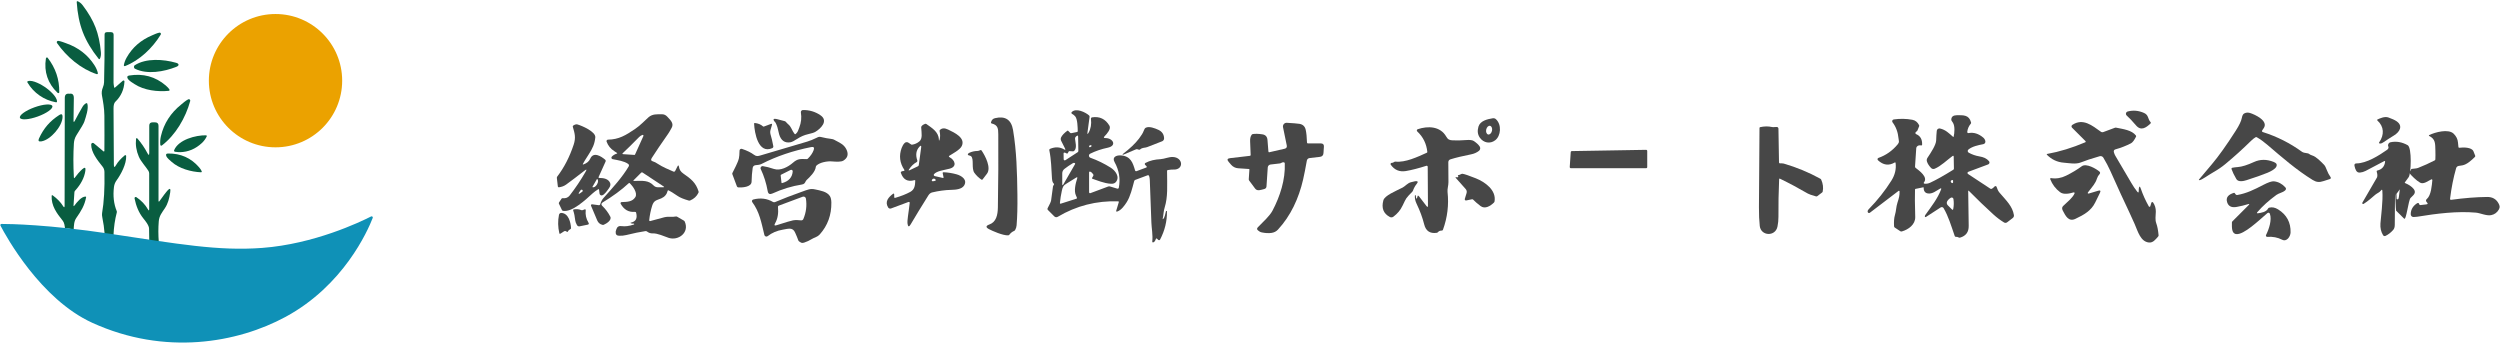 <?xml version="1.0" encoding="UTF-8"?>
<svg xmlns="http://www.w3.org/2000/svg" version="1.1" viewBox="0 0 320 44">
  <defs>
    <style>
      .cls-1 {
        fill: #474747;
      }

      .cls-2 {
        fill: #eba200;
      }

      .cls-3 {
        fill: #0f91b7;
      }

      .cls-4 {
        fill: #095d40;
      }
    </style>
  </defs>
  <!-- Generator: Adobe Illustrator 28.6.0, SVG Export Plug-In . SVG Version: 1.2.0 Build 709)  -->
  <g>
    <g id="_レイヤー_1" data-name="レイヤー_1">
      <g>
        <g>
          <path class="cls-1" d="M101.712,17.147c.034.04.093.045.131.011.282-.237.341-.511.467-.838.244-.634.31-1.274.203-1.919-.028-.163.097-.312.261-.316.825-.013,1.575.21,2.246.668,1.069.729.004,1.734-.659,2.125-.163.097-.469.195-.92.295-.488.112-.939.303-1.353.577-.416.276-.721.43-.914.462-.721.117-1.2-.216-1.44-1.001-.123-.403-.168-.861-.337-1.238-.076-.172-.117-.261-.123-.267-.424-.45-.331-.594.278-.433l.91.24c.045.011.095.047.138.1.24.291.477.384.666.772.182.373.329.626.445.761h0Z"/>
          <path class="cls-1" d="M148.898,28.016c.191-.187.252-.598.339-.96.009-.042.034-.061.078-.055.036.002.053.019.055.051.019,1.255-.274,2.46-.88,3.613-.045.089-.165.108-.237.036l-.134-.134c-.079-.078-.138-.064-.174.04-.095.267-.214.407-.356.42-.076.008-.11-.026-.1-.102.095-.829-.089-1.752-.11-2.392-.057-1.838-.125-3.675-.206-5.511-.009-.195-.04-.361-.091-.5-.026-.076-.11-.114-.185-.087l-1.582.59c-.072.026-.117.078-.138.151-.244.899-.481,1.959-.969,2.718-.223.348-.678,1.03-1.234,1.194-.062.019-.121-.04-.102-.102l.333-1.107c.021-.07-.004-.108-.078-.11-2.791-.089-5.371.573-7.738,1.983-.142.085-.322.062-.437-.055l-.829-.829c-.062-.062-.072-.132-.03-.21.28-.519.43-.854.449-1.007.127-.975.206-1.567.24-1.781.008-.045.026-.089.053-.131l.064-.096c.04-.059.03-.11-.026-.153-.123-.095-.197-.314-.221-.659-.079-1.189-.089-2.392-.339-3.594-.015-.078.027-.157.098-.187.653-.271,1.243-.248,1.775.068.184.11.227.068.131-.123l-.481-.956c-.076-.148-.081-.312-.019-.447.127-.274.396-.56.802-.857.038-.026.074-.023.11.013l.252.252c.044.044.095.059.153.045l.723-.148c.066-.013.097-.053.095-.119-.013-.473-.025-1.525-.322-1.879-.112-.132-.25-.244-.418-.333-.079-.044-.097-.149-.034-.216.549-.577,1.771.023,2.222.424.051.045.076.112.066.18l-.267,1.983c-.036.263.009.278.14.047.286-.507.386-1.098.303-1.773-.011-.093.053-.178.144-.191.969-.15,1.709.208,2.222,1.069.238.405-.307,1.028-.619,1.349-.155.159-.121.237.1.235.967-.013,1.522.977.299,1.234-.818.172-1.565.428-2.245.766-.223.112-.204.435.03.52.92.331,1.785.755,2.597,1.268.602.38,1.211,1.192.66,1.841-.134.161-.343.233-.623.22-.893-.042-1.885-.486-2.366-.634-.07-.021-.085-.064-.049-.127l.144-.25c.04-.066.038-.132-.004-.197-.102-.163-.229-.276-.38-.343-.072-.03-.149.021-.149.095v2.542c0,.085.085.146.167.115l2.275-.848c.078-.028.157-.032.237-.008l.931.28c.087.026.178-.028.195-.117.221-1.137.04-2.237-.549-3.297-.36-.647.28-.889.84-.84,1.228.104,1.501.925,1.792,1.925.023.078.106.119.182.091l1.226-.456c.11-.042.123-.104.04-.187l-.161-.163c-.074-.074-.057-.197.036-.246.604-.322,1.202-.441,1.93-.484.509-.03,1.064-.303,1.588-.278,1.336.059,1.431,1.681.042,1.609-.146-.008-.379.013-.695.062-.062.009-.095.047-.095.112.011,1.966.114,3.323-.305,4.676-.066.22-.114.449-.14.687-.044.392-.079.636-.11.731-.032.104-.008.117.07.042M136.697,19.579c-.032.07-.119.097-.185.055-.102-.066-.191-.1-.265-.104-.074-.006-.112.03-.11.106l.013.755c.002.11.123.174.216.115l1.578-1.024c.059-.038.087-.091.085-.161l-.03-1.826c-.002-.149-.064-.18-.184-.089l-.064.049c-.104.079-.151.184-.146.314.021.354.29,1.166-.102,1.537-.051.049-.114.072-.187.066l-.405-.026c-.062-.004-.121.03-.148.089l-.066.144M139.468,18.623c-.038.023-.059.061-.062.112-.006.081.032.115.114.106.049-.008.106-.04.17-.095.051-.045.038-.129-.025-.155-.057-.025-.123-.013-.197.032M137.607,21.008c.032-.055.006-.125-.055-.146-.078-.028-.149-.021-.22.021-.416.25-.778.496-1.086.74-.185.148-.278.341-.278.577v1.336c0,.206.051.221.155.042l1.484-2.57M137.721,25.016c-.274-.551-.059-1.523.157-2.167.057-.168.009-.206-.142-.11-.543.339-.937.585-1.185.736-.452.276-.519.418-.638.956-.112.509-.193,1.016-.242,1.525-.009.1.03.138.119.11l1.998-.634c.062-.021.079-.072.049-.155-.021-.061-.061-.148-.117-.261h0Z"/>
          <path class="cls-1" d="M274.441,14.46c.613.274.447.763.84,1.187.047.051.045.102-.006.151-.575.554-1.224.999-1.858.259-.471-.551-.869-.973-1.196-1.266-.18-.161-.11-.458.123-.52.7-.187,1.399-.123,2.097.189h0Z"/>
          <path class="cls-1" d="M289.56,16.691c-.053.108-.023.18.091.216,1.809.572,3.478,1.414,5.008,2.525.123.089.361.153.717.193.064.008.123.03.174.07.114.087.252.155.414.204.526.159,1.077.757,1.499,1.177.133.131.261.373.388.731.095.267.25.556.467.872.059.085.019.204-.079.235-.405.127-.679.214-.825.265-.551.189-.927.14-1.395-.146-2.057-1.262-3.976-2.937-5.808-4.506-.452-.388-.897-.706-1.338-.958-.055-.032-.11-.032-.165,0-.187.112-.384.269-.59.471-1.03,1.016-2.125,2.006-3.289,2.971-.426.354-.939.704-1.539,1.047-.676.388-1.41.937-1.707.995-.14.028-.165-.013-.074-.121.479-.573,1.013-1.206,1.601-1.9.865-1.022,1.889-2.458,3.072-4.309.439-.689.695-1.228.768-1.616.059-.307.157-.5.297-.577.233-.129.483-.151.749-.07.63.191,2.411,1.014,1.756,1.949-.119.172-.184.265-.193.282h0Z"/>
          <path class="cls-1" d="M78.987,19.59c-.074-.059-.195-.14-.361-.246-.467-.295-.795-.7-.982-1.213-.045-.123.045-.254.176-.255,1.399-.023,2.271-.562,3.439-1.347.723-.486,1.217-1.054,1.754-1.52.505-.437,1.083-.382,1.72-.384.261-.002.486.1.676.307.394.43.882.848.568,1.421-.199.361-.344.613-.441.751-.899,1.283-1.601,2.322-2.108,3.115-.15.233-.089.382.178.45.15.038.352.142.607.312.589.392,1.45.751,1.989.984.083.036.182-.002.223-.087l.276-.551c.104-.21.174-.201.208.028.051.35.214.625.555.859.994.689,1.605,1.171,1.949,2.279.021.062.015.125-.013.184-.218.45-.572.778-1.06.984-.055.023-.117.026-.174.011-.638-.182-1.105-.371-1.399-.57-.596-.405-.995-.651-1.196-.74-.059-.025-.095-.006-.108.055-.108.456-.382.782-.823.975-.579.255-.939.218-1.168.954-.187.604-.31,1.215-.373,1.836-.008.074.061.134.132.114.941-.259,1.537-.422,1.792-.484.564-.138.992.009,1.455-.098.07-.017.138-.008.201.028l.848.49c.055.032.097.078.123.136.626,1.412-.827,2.475-2.055,2.08-.604-.195-1.404-.604-2.065-.575-.252.011-.494-.07-.723-.246-.053-.04-.117-.055-.182-.047-.683.1-1.508.269-2.472.507-.278.07-.585.098-.916.089-.322-.009-.464-.193-.426-.553.002-.015.028-.102.078-.263.102-.331.326-.471.67-.418.445.068.971,0,1.582-.206.03-.009.042-.03.036-.061-.002-.015-.011-.028-.025-.042-.006-.006-.011-.008-.017-.008-.165.006-.286-.008-.361-.038-.102-.042-.1-.074.008-.097.611-.134.827-.554.643-1.26-.021-.083-.076-.121-.161-.114-.789.07-1.397-.274-1.819-1.037-.051-.095.015-.208.121-.212.721-.025,1.365-.03,1.751-.625.337-.52-.308-1.402-.695-1.787-.047-.047-.097-.049-.148-.002-.912.85-2.036,1.677-3.371,2.483-.138.083-.159.276-.042.388.437.414.789.884,1.056,1.404.225.441-.473.891-.829,1.039-.059.025-.117.03-.18.013-.312-.078-.532-.265-.66-.558-.176-.403-.441-1.031-.797-1.887-.04-.095.038-.199.14-.184l.872.117c.07.009.138-.034.159-.102.1-.341.238-.607.411-.802,1.266-1.421,2.396-2.64,3.242-4.065.064-.108.034-.246-.07-.318-.532-.373-1.287-.466-1.993-.611-.148-.03-.203-.21-.1-.32.168-.18.39-.312.66-.396.044-.013.047-.036.011-.066M79.693,19.62c-.042.038-.017.108.04.112l1.469.097c.04.002.066-.013.083-.049l1.071-2.369c.04-.085-.045-.176-.132-.14-.168.068-.307.159-.416.271-.924.939-1.628,1.631-2.114,2.08M81.163,23.161c1.143-.017,1.824-.11,2.5.583.148.149.327.225.537.225h.681c.15,0,.163-.042.036-.123l-2.653-1.751c-.076-.049-.146-.042-.21.023l-.937.937c-.074.074-.059.108.045.106h0Z"/>
          <path class="cls-1" d="M250.068,17.49c.112-.469.185-1.351-.097-1.788-.021-.03-.074-.11-.159-.237-.036-.053-.051-.112-.047-.174.017-.358.254-.537.706-.543.854-.009,1.569-.055,1.824.924.017.062.004.117-.038.167-.259.307-.409.655-.449,1.047-.009.093.074.167.165.15.649-.125,1.276.066,1.881.575.138.115.227.263.269.443.044.182-.074.363-.259.399-.685.131-1.402.286-1.904.683-.136.108-.119.32.032.405.418.233.874.392,1.366.477.539.093.925.248,1.236.615.117.136.061.348-.108.411l-2.547.95c-.119.044-.138.206-.032.276l2.856,1.881c.057.038.117.044.18.017.1-.044.223-.144.367-.301.076-.083.214-.055.252.051.11.308.18.513.378.744.908,1.056,1.65,1.737,1.841,2.863.025.146-.034.293-.151.382l-.715.547c-.115.087-.273.097-.397.021-.477-.29-.937-.636-1.378-1.039-1.02-.927-2.057-1.927-3.115-2.996-.064-.064-.097-.051-.095.04.028,2.28.049,3.751.064,4.415.019.795-.35,1.302-1.109,1.523-.062.019-.119.011-.174-.021-.1-.061-.221-.089-.365-.085-.07.002-.117-.032-.14-.098-.503-1.448-.795-2.472-1.423-3.571-.078-.134-.252-.176-.38-.091l-1.887,1.223c-.059.038-.136-.006-.136-.076.002-.066.023-.127.062-.184.774-1.084,1.584-2.108,2.017-3.266.055-.144.013-.18-.123-.108-.505.273-.992.727-1.597.615-.344-.064-.519-.32-.52-.766,0-.017-.008-.023-.025-.019l-1.005.206c-.038.008-.066.042-.068.081-.028.723-.019,1.894.028,3.512.028.965-.857,1.609-1.713,1.855-.07.019-.136.009-.197-.03l-.706-.466c-.055-.038-.089-.097-.093-.163-.036-.598.002-1.075.11-1.433.165-.534.144-1.047.327-1.599.191-.579.28-.922.267-1.435-.002-.068-.08-.104-.132-.064l-3.67,2.797c-.087.066-.214.036-.261-.062-.059-.123-.015-.257.131-.407,1.111-1.136,2.072-2.35,2.886-3.643.456-.727.636-1.476.539-2.25-.011-.085-.055-.106-.131-.062-.74.431-1.448.333-2.127-.297-.098-.091-.064-.254.062-.299.958-.335,1.779-.914,2.466-1.739.242-.293.14-.403.11-.717-.076-.831-.333-1.529-.77-2.095-.11-.142-.025-.348.153-.373.806-.115,1.599-.102,2.381.044.377.07.662.295.857.679.027.055.03.106.011.155l-.212.522c-.023.057-.061.102-.108.129-.102.061-.155.127-.159.199-.004.074.028.125.095.153.543.225.799.679.765,1.363-.004.066-.038.095-.104.083-.265-.047-.456.009-.575.168-.044.059-.066.123-.072.197l-.155,2.337c-.006.07.021.127.076.17.445.348,1.635,1.177,1.058,1.866-.049.059-.013.148.062.157.248.03.492-.009.729-.117.763-.352,1.752-.907,2.969-1.663.057-.034.085-.085.083-.151l-.026-1.51c-.002-.138-.059-.167-.17-.085-.676.494-1.48,1.291-2.271,1.616-.157.064-.337.028-.454-.095-.263-.274-.441-.551-.53-.827-.053-.157-.03-.331.062-.469.488-.738,1.098-1.662,1.117-2.239.013-.433.038-.842.076-1.223.021-.204.218-.344.418-.299.721.165,1.126.596,1.669,1.067.04.032.064.025.076-.025M249.873,23.044c-.167.049-.218.136-.155.259.042.081.098.127.168.136.057.008.108-.038.108-.095v-.21c0-.062-.061-.108-.121-.091M249.842,26.801c.093.093.15.074.174-.053.079-.414.089-.84.026-1.276-.023-.157-.199-.242-.335-.161-.197.115-.35.263-.458.439-.102.167-.076.382.062.52l.53.53h0Z"/>
          <path class="cls-1" d="M304.528,18.235c.681-.971.643-2.038-.227-2.816-.042-.038-.028-.108.025-.132.284-.127.905-.42,1.38-.254.467.165.818.325,1.052.484.871.596.401,1.378-.326,1.819-.45.274-.92.575-1.406.907-.176.119-.329.157-.458.114-.068-.023-.081-.062-.04-.121h0Z"/>
          <path class="cls-1" d="M127.78,17.202c-.006-.719-.03-1.198-.835-1.395-.081-.019-.114-.07-.095-.153.066-.286.235-.462.507-.528,1.321-.314,2.093.195,2.315,1.527.452,2.716.517,5.367.556,8.261.021,1.535-.015,2.846-.104,3.933-.017.201-.078.396-.182.587-.032.059-.078.1-.14.127-.237.1-.437.261-.602.479-.038.051-.089.079-.153.083-.659.044-2.05-.577-2.458-.793-.431-.229-.418-.428.042-.592.884-.318,1.081-1.211,1.098-2.192.055-3.355.072-6.47.051-9.343h0Z"/>
          <path class="cls-1" d="M189.42,17.624c-.278-.396-.339-.863-.182-1.402.22-.753,1.111-.965,1.817-1.081.167-.028.307.009.422.114.753.683.655,2.137-.098,2.704-.655.496-1.493.327-1.959-.335M190.483,17.215c.203.045.425-.167.492-.473.068-.307-.044-.59-.248-.636-.203-.045-.425.167-.492.473-.068.306.044.59.248.636h0Z"/>
          <path class="cls-1" d="M273.758,24.45c-.004-.136-.002-.229.006-.28.053-.369.14-.373.263-.015.255.753.596,1.508,1.022,2.265.045.079.163.066.189-.021l.136-.447c.03-.1.163-.121.221-.036.238.346.356.738.35,1.175-.008.572-.121,1.011.066,1.516.131.354.227.854.288,1.501.006.059-.015.117-.053.163-.358.403-.666.84-1.219.766-1.041-.138-1.366-1.378-1.79-2.36-.242-.562-.479-1.081-.708-1.556-.604-1.257-1.408-3.007-2.411-5.254-.237-.528-.534-1.092-.891-1.688-.097-.159-.288-.235-.466-.184-1.024.293-1.83.56-2.417.797-.651.265-1.548.078-2.152.034-.85-.061-1.582-.403-2.197-1.026-.03-.03-.013-.085.03-.093,1.593-.286,3.223-.784,4.89-1.495.059-.025.074-.1.028-.146l-1.722-1.722c-.104-.104-.087-.276.036-.358,1.366-.903,2.528.074,3.658.878.091.064.206.079.31.04l1.482-.551c.051-.019.102-.023.155-.013.922.187,2.008.316,2.534,1.005.036.049.042.102.013.157-.233.46-.449.74-.649.844-.621.32-1.279.575-1.976.77-.187.053-.255.174-.208.361.047.18.11.333.187.462.685,1.141,1.364,2.294,2.036,3.459.238.413.49.787.755,1.122.142.178.208.153.201-.074h0Z"/>
          <path class="cls-1" d="M159.928,21.714c.004-.053-.021-.081-.074-.083l-1.372-.093c-.348-.023-.672-.185-.899-.45l-.318-.373c-.235-.273-.172-.43.185-.471l2.536-.297c.066-.008.1-.045.098-.112-.013-.592-.036-1.168-.068-1.728-.021-.361.044-.647.195-.855.036-.051.085-.081.148-.091.307-.053.712-.042,1.215.032.409.059.63.301.664.723.078.965.115,1.455.117,1.47.008.083.049.117.123.1l1.953-.447c.229-.051.322-.193.274-.424l-.479-2.337c-.061-.301.178-.577.484-.56.774.044,1.306.087,1.597.131.45.066.725.322.823.763.089.397.144.941.165,1.629.002.078.044.115.121.115h1.65c.282,0,.413.14.394.42l-.055.819c-.019.29-.172.45-.46.484l-1.325.153c-.172.021-.312.151-.343.322-.178,1.001-.337,1.804-.475,2.409-.558,2.436-1.597,4.669-3.221,6.423-.214.233-.486.373-.816.424-.365.055-.78.036-1.243-.059-.227-.045-.333-.132-.488-.252-.161-.123-.17-.259-.03-.405.7-.729,1.512-1.438,1.885-2.146.963-1.826,1.65-3.976,1.563-6.043-.002-.068-.038-.11-.106-.125-.119-.026-.238,0-.36.078-.053.036-.112.057-.174.062l-1.185.138c-.193.023-.341.18-.354.373l-.163,2.438c-.009.157-.121.288-.273.324-.43.102-.899.322-1.181-.055-.365-.492-.621-.835-.763-1.028-.036-.051-.055-.112-.051-.174l.081-1.224h0Z"/>
          <path class="cls-1" d="M97.78,16.199l.933-.348c.062-.025.127.034.11.098-.044.17-.112.403-.201.7-.059.195-.044.43.047.706.089.276.195.729.314,1.355.021.106-.036.212-.134.255-1.798.785-2.269-1.964-2.324-3.13-.004-.068.028-.098.097-.091.426.047.772.191,1.039.431.034.032.074.04.119.023h0Z"/>
          <path class="cls-1" d="M120.172,17.834c.009.218.044.221.102.011.081-.291.081-.645-.004-1.062-.013-.062.004-.115.051-.159.252-.24.596-.254,1.033-.042.846.407,2.239,1.058,1.756,2.104-.231.503-1.217,1.001-1.575,1.238-.108.07-.106.136.009.199.696.371,1.012,1.215-.013,1.474-.732.184-1.637.288-1.978.698-.072.087-.021.22.095.246l1.039.237c.074.017.102-.011.087-.085l-.112-.541c-.011-.057.032-.108.091-.106.562.021,1.126.11,1.692.267.643.18,1.419.695.96,1.435-.293.473-1.062.541-1.622.553-.823.017-1.648.134-2.458.327-.199.047-.361.172-.49.375-.971,1.548-1.726,2.786-2.265,3.711-.214.365-.348.339-.405-.079-.061-.452.125-1.293.273-2.627.015-.148-.047-.195-.185-.144l-2.201.819c-.138.051-.291-.002-.369-.127-.475-.768.066-1.327.636-1.76.057-.042.136-.002.138.068l.006.386c.002.074.038.1.108.079.77-.221,1.419-.479,1.947-.768.575-.316.611-.855.634-1.419.004-.078-.032-.104-.106-.083-.865.252-1.444-.064-1.737-.944-.023-.07-.002-.121.062-.153.093-.047.197-.074.312-.079.07-.002.112-.081.072-.14-.592-.884-.706-1.819-.343-2.808.097-.259.221-.469.379-.628.127-.129.329-.149.481-.049l.361.237c.032.023.07.03.11.025.354-.051.666-.193.941-.424.424-.356.271-1.083.229-1.783-.004-.062.017-.123.057-.172.102-.127.248-.221.435-.288.061-.021.127-.009.178.026.676.484,1.542.978,1.59,1.957M117.325,20.754c-.375.202-.696.509-.963.92-.095.146-.064.18.093.104l1.043-.498c.059-.027.098-.081.106-.146l.305-2.254c.036-.263-.038-.297-.218-.102-.428.46-.52,1.045-.278,1.752.028.087-.008.18-.087.223M119.541,23.186c.098-.019.163-.036.189-.053.061-.038.068-.085.025-.142-.076-.1-.167-.14-.269-.123-.102.017-.174.087-.212.206-.023.068.002.11.07.125.032.008.098.004.197-.013h0Z"/>
          <path class="cls-1" d="M74.61,20.981c-.036.074-.015.097.062.07.437-.153.727-.396.872-.727.424-.977,1.433-.291,1.904.106.085.074.106.161.059.265l-.874,1.936c-.045.1-.013.149.097.148.543-.006,1.143.114,1.363.632.085.203.036.43-.148.685-.21.288-.562.825-.871.91-.155.044-.314-.062-.333-.223l-.057-.484c-.009-.089-.053-.112-.131-.064-.255.157-.479.32-.668.49-.948.857-2.634,2.464-3.815,2.263-.066-.011-.115-.047-.144-.11l-.382-.801c-.027-.055-.023-.106.009-.157l.322-.486c.034-.053.081-.076.144-.066.384.047.683-.068.901-.346.757-.978,1.436-1.991,2.036-3.037.178-.308.127-.352-.153-.132-.831.651-1.607,1.24-2.332,1.768-.267.193-.579.31-.937.354-.064.008-.121-.038-.129-.102l-.127-1.088c-.009-.072.009-.136.055-.195.872-1.139,1.571-2.492,2.093-4.061.308-.925.138-1.452-.106-2.301-.019-.068,0-.121.059-.159.208-.136.382-.184.524-.144.568.161,2.364.924,2.296,1.662-.079.838-.363,1.429-.844,2.173-.411.634-.66,1.041-.746,1.224M76.411,22.915l-.585,1.014c-.004.006-.002.013.004.017l.008.004c.157.091.411-.057.568-.329l.028-.049c.157-.273.159-.566.002-.657l-.008-.004c-.006-.004-.013-.002-.017.004M74.076,24.8c.04.038.191-.049.458-.265.057-.045.072-.127.034-.191-.006-.009-.013-.019-.025-.028-.009-.009-.019-.017-.028-.023-.066-.036-.148-.019-.191.04-.204.273-.288.43-.248.467h0Z"/>
          <path class="cls-1" d="M227.73,22.934c-.072,1.648-.102,3.257-.089,4.826.002.42-.04.836-.125,1.247-.274,1.315-2.123,1.215-2.267-.085-.074-.662-.11-1.463-.104-2.4.028-4.502.051-7.882.07-10.138.002-.059.03-.097.089-.11.532-.117,1.033-.123,1.501-.017.214.049.426-.021.63-.006.114.008.204.102.206.216l.072,4.324c.002.078.042.117.119.117.155,0,.365-.008.49.03,1.66.486,3.219,1.132,4.678,1.938.055.028.093.072.117.127.229.52.291,1.026.187,1.52-.009.044-.032.083-.068.11l-.625.475c-.047.036-.1.047-.159.03-.543-.149-.893-.271-1.05-.363-1.194-.695-2.383-1.33-3.569-1.904-.066-.032-.102-.011-.104.062h0Z"/>
          <path class="cls-1" d="M145.399,19.119l-1.639.689c-.023.009-.049,0-.062-.023-.011-.023-.006-.051.015-.066.91-.693,1.601-1.349,2.076-1.972.312-.409.511-.738.6-.988.074-.21.157-.343.246-.396.43-.255,1.228.061,1.652.263.46.218.698.575.717,1.069.006.168-.093.324-.248.388-.297.123-.939.373-1.923.749-.301.115-.59.025-.893.293-.049.044-.106.055-.168.036l-.18-.055c-.066-.019-.131-.015-.193.011h0Z"/>
          <path class="cls-1" d="M181.358,25.372c.047-.078.07-.127.072-.151.009-.225.087-.244.231-.057l.922,1.202c.131.168.195.157.195-.036l-.03-4.981c0-.091-.085-.155-.168-.129-1.028.327-1.904.551-2.629.674-.808.136-1.453-.132-1.934-.808-.076-.106.008-.252.136-.24.091.006.189-.03.295-.11.051-.04.11-.057.176-.049,1.251.138,2.826-.6,4.012-1.139.045-.021.066-.055.061-.104-.108-1.048-.537-1.921-1.289-2.619-.095-.087-.062-.244.061-.286,1.287-.435,2.886-.405,3.656.956.206.367.416.45.814.469.556.025,1.141.011,1.754-.038.452-.036.768.004.946.121.352.231.606.466.761.704.117.18.079.422-.091.556-.28.221-.617.371-1.009.449-1.077.212-1.957.424-2.636.636-.185.059-.278.184-.28.378-.002.223.004,1.071.017,2.542.004.437-.159.865-.115,1.264.18,1.646-.015,3.259-.589,4.839-.021.061-.079.102-.146.1-.214-.002-.375.062-.481.189-.044.055-.1.087-.17.097-.855.123-1.389-.233-1.599-1.064-.225-.891-.547-1.766-.963-2.623-.18-.369-.257-.723-.237-1.064.002-.034.032-.064.064-.068.034-.006.061.019.059.053-.004.061.008.167.036.32.017.091.051.097.098.017h0Z"/>
          <path class="cls-1" d="M310.56,26.165c.206-.025.237-.11.089-.255-.087-.085-.129-.174-.127-.265.002-.055.044-.117.125-.187.541-.473.628-1.724.693-2.402.008-.072-.068-.125-.134-.095-.369.167-.986.676-1.433.42-.496-.284-1.084-.871-1.446-1.308-.106-.127-.078-.176.085-.146.074.013.136-.053.185-.202.019-.059.059-.095.121-.108.206-.042.56-.03.795-.123.732-.288,1.44-.607,2.123-.961.055-.028.085-.074.089-.136.015-.335.017-.7.006-1.094-.027-.927.025-1.501-.799-1.9-.045-.023-.045-.087,0-.11.73-.361,2.453-.84,3.132-.182.339.329.526.708.558,1.136.026.343.045.539.059.587.017.062.057.089.119.079.5-.066,1.578-.078,1.8.45.081.195.157.382.223.56.023.062.011.115-.034.161-.443.443-1.033.977-1.605,1.081-.062.011-.218.036-.466.072-.159.023-.29.136-.333.291-.35,1.213-.609,2.521-.778,3.921-.009.076.055.14.131.129,1.681-.231,3.219-.354,4.618-.367.672-.008,1.158.269,1.459.827.142.263.208.483.045.768-.229.403-.56.647-.994.732-.608.119-1.368-.267-1.953-.32-2.354-.212-4.998.11-7.527.526-.085.015-.235.026-.447.034-.201.008-.367-.153-.365-.354.002-.562.25-1.016.748-1.363.112-.078.187-.104.231-.079.055.028.095.089.117.18.015.059.072.097.132.089l.755-.087h0Z"/>
          <path class="cls-1" d="M104.152,19.204c.112-.316.004-.443-.326-.377-2.337.466-4.447,1.181-6.332,2.148-.271.14-.528.136-.782.168-.214.028-.339.15-.371.363-.078.52-.125,1.105-.138,1.752-.017.704-1.234.765-1.709.727-.078-.006-.144-.057-.17-.129l-.583-1.559c-.019-.053-.017-.104.008-.155.231-.49.691-1.289.829-1.872.045-.195.074-.526.083-.995.004-.159.161-.269.31-.218.64.212,1.154.464,1.546.757.29.214.479.185.812.085,2.067-.615,4.061-1.206,5.982-1.77.322-.095.825-.29,1.238-.501.185-.097.31-.146.52-.095.568.134.969.21,1.204.227.229.015.431.076.604.184.011.008.201.108.57.303.52.276.854.66.999,1.151.142.477-.021.863-.488,1.158-.297.189-.948.148-1.508.102-.551-.045-1.529.125-1.946.539-.045.045-.072.1-.079.163-.07.64-.77,1.304-1.196,1.701-.045.044-.079.093-.104.151-.097.231-.208.361-.467.403-1.3.206-2.557.589-3.77,1.145-.35.161-.556.068-.619-.278-.184-1.031-.483-1.98-.895-2.844-.089-.187.066-.399.271-.371.384.051.854.17,1.408.356.836.278,1.824-.252,2.447-.797.634-.556.997-.475,1.745-.46.064.002.119-.021.167-.066.36-.354.607-.721.742-1.098M99.988,22.357c-.042.021-.066.066-.061.114l.106.918c.006.045.03.062.074.049.854-.233,1.306-.736,1.361-1.51.009-.142-.144-.24-.274-.174l-1.206.604h0Z"/>
          <path class="cls-1" d="M305.293,20.678c.006-.053-.049-.089-.097-.064-1.086.585-1.887,1.007-2.404,1.266-.237.119-.477.189-.717.21-.218.019-.382-.066-.49-.255-.102-.18-.172-.382-.212-.611-.034-.203.051-.305.257-.307,1.285-.011,2.867-1.003,3.904-1.732.187-.131.242-.284.165-.456-.097-.218.047-.471.295-.522.732-.155,1.463-.028,2.19.378.558.314.439,3.647.129,4.086-.543.765-1.111,1.542-1.699,2.333-.108.146-.085-2.368.068-2.245l.089,2.716c.112.089.195.057.252-.093.089-.237.267-2.955.536-2.864.093.032.146.097.157.195l.072.609c.006.061.038.102.097.127.437.18.778.411,1.024.691.263.299.254.589-.028.871l-.331.331c-.274.274-.547,2.921-.821,2.646l-1.026-1.024c-.049-.051-.136-2.661-.136-2.589-.019,2.561-.03,4.035-.036,4.425-.004.271-.072.483-.204.632-.297.339-.625.592-.982.763-.112.053-.244.015-.31-.089-.267-.43-.38-.929-.339-1.503.062-.895.344-2.846.246-4.177-.013-.172-.07-.189-.174-.049-.193.261-.486.344-.719.537-.399.333-.908.814-1.506,1.185-.102.064-.221-.053-.161-.157l1.885-3.249c.009-.017.021-.079.034-.185.015-.123-.013-.307-.083-.547-.021-.07.004-.115.076-.132.6-.144.935-.528,1.003-1.151h0Z"/>
          <path class="cls-1" d="M124.28,19.984c-.038-.028-.144-.066-.32-.114-.064-.017-.089-.057-.076-.121.017-.074.076-.136.176-.184.327-.157.679-.237,1.06-.242.059,0,.114-.009.168-.03l.204-.078c.062-.023.114-.006.151.049.492.723,1.26,2.22.683,2.979-.29.38-.475.623-.558.727-.04.051-.087.059-.142.023-.346-.229-.647-.517-.903-.867-.413-.568-.011-1.817-.445-2.142h0Z"/>
          <path class="cls-1" d="M201.196,19.339l9.504-.161c.079,0,.146.064.146.144v2.065c0,.079-.064.144-.144.144h-9.631c-.083,0-.149-.07-.144-.153l.127-1.904c.006-.076.066-.134.142-.134h0Z"/>
          <path class="cls-1" d="M286.457,21.381c.515-.04,1.198-.254,2.048-.642.793-.365,1.633-.369,2.521-.013.165.066.278.14.341.221.106.142.055.38-.119.558-.204.208-.537.411-1.001.606-.524.221-1.421.537-2.693.952-.367.119-1.058.273-1.3-.14-.282-.483-.488-.907-.617-1.276-.026-.076.019-.159.098-.174.195-.04.435-.07.723-.093h0Z"/>
          <path class="cls-1" d="M267.238,24.658c-.025.11.034.144.176.1l1.151-.344c.28-.085.356.006.227.271-.055.112-.259.526-.609,1.241-.513,1.047-1.433,1.569-2.542,2.091-.859.403-1.247-.373-1.601-1.052-.129-.248-.115-.445.04-.594.594-.572,1.215-1.047,1.463-1.612.034-.078-.038-.159-.119-.134-.551.161-1.274.32-1.734-.026-.572-.428-.992-.984-1.262-1.669-.028-.068.028-.142.102-.131.66.104,1.304-.002,1.932-.314.766-.38,1.436-.784,2.008-1.207.568-.422,1.866.335,2.271.693.087.078.095.212.015.297-.165.18-.278.373-.344.583-.199.636-.539.971-1.092,1.694-.051.068-.079.106-.081.115h0Z"/>
          <path class="cls-1" d="M186.657,22.58l-.028-.051c-.042-.072-.028-.11.038-.112.083-.006.208-.051.375-.14.055-.028.114-.04.174-.03.252.036.808.227,1.673.57,1.189.473,2.653,1.512,2.415,2.954-.009.062-.038.115-.081.159-.431.42-1.139.888-1.722.437-.399-.308-.712-.577-.933-.81-.044-.045-.098-.062-.161-.049l-.738.151c-.112.023-.208-.081-.176-.191l.229-.757c.055-.178.011-.373-.114-.513l-1.209-1.359c-.149-.168-.119-.216.091-.138.021.008.051.004.087-.009.078-.032.106-.068.081-.112h0Z"/>
          <path class="cls-1" d="M179.513,26.35c-.252.539-.642,1.005-1.166,1.393-.129.095-.299.108-.441.034-.827-.431-1.105-1.143-.836-2.133.167-.621,1.573-1.181,2.466-1.637.324-.167.626-.566,1.052-.679.318-.083.505-.129.562-.134.344-.036.405.079.184.35-.199.24-.36.532-.483.878-.017.049-.047.095-.085.131-.316.301-.566.575-.749.823-.089.119-.255.445-.503.975h0Z"/>
          <path class="cls-1" d="M289.025,27.298c.396-.051,1.06-.159,1.289-.604.028-.057.074-.093.134-.11.369-.104.753-.03,1.153.22,1.098.687,1.628,1.673,1.592,2.956-.013.475-.462,1.241-1.09.92-.57-.293-1.2-.413-1.889-.361-.129.009-.22-.125-.161-.24.377-.744.772-1.944.49-2.721-.047-.131-.21-.172-.316-.081-1.103.948-3.019,2.797-3.988,2.687-.615-.07-.556-.867-.555-1.472,0-.066.023-.121.07-.167l2.059-2.059c.149-.151.123-.195-.079-.129-.42.134-.901.25-1.444.35-.626.115-1.026-.068-1.2-.551-.255-.702.212-1.054.833-1.247.066-.021.115,0,.148.061.083.161.185.229.308.208,1.171-.203,2.156-.685,3.306-1.283.655-.341,1.117-.496,1.387-.466.549.061,1.03.314,1.442.763.131.142.123.278-.021.405-.318.284-.789.339-1.115.575-.965.702-1.777,1.436-2.434,2.199-.1.119-.074.168.079.148h0Z"/>
          <path class="cls-1" d="M98.936,25.849c.081.047.182.055.271.017,1.028-.437,2.192-.884,3.49-1.344.695-.244,1.016-.411,1.611-.282.693.148,1.541.278,1.913.852.123.189.187.467.193.833.023,1.588-.473,2.949-1.486,4.082-.134.15-.303.265-.509.35-.256.106-.435.191-.537.257-.271.172-.594.322-.971.447-.149.049-.28.044-.394-.015-.195-.1-.305-.191-.329-.269-.11-.339-.254-.632-.405-.988-.31-.74-.889-.509-1.605-.388-.736.125-1.374.399-1.913.823-.151.121-.379.044-.424-.146-.401-1.656-.628-2.96-1.55-4.203-.091-.123-.028-.299.119-.337.924-.24,1.766-.138,2.526.31M101.508,28.203c.392-.062.657-.03,1.035.004.123.011.238-.057.286-.17.356-.842.466-1.715.329-2.617-.028-.191-.227-.308-.409-.24l-3.066,1.143c-.078.028-.112.083-.102.165.083.819-.04,1.52-.371,2.101-.14.246-.076.326.195.238,1.187-.38,1.889-.587,2.103-.623h0Z"/>
          <path class="cls-1" d="M74.577,26.897l.271-.1c.066-.025.134.03.125.098-.066.579.051,1.115.354,1.609.085.138.049.223-.11.256l-1.009.206c-.161.032-.28-.023-.361-.165-.127-.225-.199-.42-.216-.585-.053-.502-.14-.925-.261-1.27-.023-.064.019-.134.087-.146.354-.055.67-.023.944.093.059.025.117.026.176.004h0Z"/>
          <path class="cls-1" d="M72.471,29.611c-.083-.055-.193-.055-.278,0l-.456.295c-.074.047-.121.028-.142-.057-.187-.789-.202-1.575-.045-2.356.028-.144.159-.246.307-.238.916.042,1.198,1.215,1.234,1.94.002.057-.03.112-.083.136-.148.068-.25.165-.307.291-.032.072-.081.085-.148.042l-.081-.053h0Z"/>
        </g>
        <g>
          <path class="cls-4" d="M12.226,3.506c.353.913.583,1.974.689,3.185.028.315-.013.59-.125.826-.028.063-.114.072-.156.019-.915-1.139-1.59-2.274-2.027-3.403-.435-1.129-.698-2.424-.788-3.881-.004-.068.065-.118.129-.091.239.101.456.275.647.528.735.968,1.279,1.907,1.63,2.818h0Z"/>
          <path class="cls-4" d="M14.528,30.089l-1.131-.112c-.059-.757-.158-1.473-.3-2.147-.046-.218-.055-.4-.03-.549.245-1.418.345-3.173.302-5.267-.006-.264-.084-.49-.233-.676-.679-.848-1.479-1.86-1.463-2.851.002-.171.201-.262.332-.152l1.236,1.038c.047.04.12.006.12-.055.013-1.182.013-2.688,0-4.519-.008-.917-.175-1.841-.309-2.568-.065-.344-.028-.683.11-1.017.101-.245.154-.476.159-.691.051-1.942.072-3.974.065-6.102-.002-.203.101-.304.304-.304h.512c.226,0,.34.114.342.34.002,2.018-.002,4.06-.011,6.123-.002.089.025.29.078.604.008.046.061.065.095.036l1.013-.886c.028-.025.068-.038.106-.032.078.009.114.053.108.133-.057,1.034-.448,1.9-1.171,2.593-.154.148-.232.431-.23.846.017,3.912.032,6.311.042,7.201.004.363.095.385.271.07.228-.406.602-.828,1.122-1.262.07-.059.178-.011.182.082.047,1.017-.664,2.346-1.217,3.105-.192.26-.306.549-.345.864-.14,1.141-.023,2.166.351,3.077.025.061.028.123.011.188-.241.921-.381,1.883-.419,2.891h0Z"/>
          <path class="cls-4" d="M16.001,8.459c-.08.03-.161-.036-.148-.12.057-.325.175-.645.353-.962.729-1.298,1.814-2.247,3.257-2.851.23-.097.602-.281.938-.349.14-.028.249.125.175.249-1.05,1.718-2.707,3.306-4.574,4.033h0Z"/>
          <path class="cls-4" d="M12.38,9.49c-2.019-.655-3.87-2.234-5.085-3.986-.087-.125.019-.294.169-.273.359.051.765.224,1.012.311,1.564.549,2.771,1.488,3.621,2.817.207.323.351.655.431.996.021.087-.063.161-.148.135h0Z"/>
          <path class="cls-4" d="M7.23,9.469c.247.733.366,1.515.357,2.342,0,.044-.028.084-.07.099-.057.021-.112.004-.167-.047-.615-.588-1.048-1.255-1.298-1.997-.251-.742-.309-1.534-.177-2.372.011-.076.047-.121.104-.14.042-.013.089,0,.116.036.509.653.886,1.346,1.135,2.08h0Z"/>
          <path class="cls-4" d="M22.854,8.281c.006.104-.089.195-.285.273-1.568.628-3.75,1.023-5.305.237-.072-.038-.11-.108-.116-.213-.006-.104.027-.178.093-.222,1.463-.943,3.676-.78,5.301-.319.201.057.306.139.311.243h0Z"/>
          <path class="cls-4" d="M21.611,11.625c-1.414.146-3.156-.053-4.38-.854-.222-.146-.719-.423-.881-.712-.123-.222-.061-.353.19-.393,1.784-.29,3.346.137,4.686,1.285.22.19.376.361.467.512.04.068-.004.154-.082.161h0Z"/>
          <path class="cls-4" d="M5.794,11.168c.433.3,1.498,1.177,1.503,1.807.002.095-.046.135-.139.118-.769-.142-1.469-.431-2.097-.869-.63-.437-1.144-.991-1.545-1.663-.049-.084-.028-.14.061-.171.594-.214,1.786.478,2.217.778h0Z"/>
          <path class="cls-4" d="M9.428,29.436c-.421-.184-.79-.245-1.105-.178-.044-.351-.078-.738-.298-1.012-.769-.957-1.473-1.906-1.414-3.185.002-.065.076-.099.127-.061.588.429,1.031.886,1.329,1.374.135.22.203.201.203-.059l.023-13.789c.002-.41.199-.585.592-.526.006,0,.013,0,.023-.002.368-.061.548.127.543.562l-.04,2.845c-.004.26.055.271.177.036.313-.609.64-1.2.977-1.775.11-.188.258-.338.444-.446.066-.04.152-.006.173.068.18.63-.188,1.651-.383,2.268-.07.226-.408.809-1.01,1.746-.218.342-.309.702-.332,1.053-.084,1.334-.084,2.781-.002,4.339.008.133.049.146.127.038.304-.421.621-.78.951-1.076.328-.292.459-.222.393.213-.131.875-.571,1.723-1.319,2.543-.049.053-.078.121-.082.192l-.112,1.663c-.009.139.028.154.114.042.309-.404.892-1.171,1.439-1.146.038.002.065.034.059.072-.196,1.078-.651,1.786-1.256,2.659-.313.45-.307.983-.34,1.541h0Z"/>
          <path class="cls-4" d="M24.348,12.927c-.59,2.15-1.868,4.35-3.633,5.698-.074.057-.182.011-.194-.082-.04-.364-.013-.742.08-1.133.378-1.606,1.243-2.951,2.595-4.035.214-.173.554-.484.89-.659.142-.074.304.057.262.211h0Z"/>
          <path class="cls-4" d="M6.7,13.572c.117.324-.717.923-1.861,1.338-1.144.415-2.169.487-2.286.164-.116-.324.717-.923,1.861-1.338,1.144-.415,2.169-.487,2.286-.164h0Z"/>
          <path class="cls-4" d="M7.082,16.903c-.474.547-1.143,1.093-1.801,1.196-.33.051-.427-.074-.288-.38.296-.651.653-1.217,1.07-1.699.416-.482.926-.915,1.528-1.302.281-.18.419-.103.416.232-.008.666-.452,1.406-.924,1.953h0Z"/>
          <path class="cls-4" d="M20.326,30.996l-1.22-.18c-.017-.562-.025-1.076-.025-1.541.002-.438-.541-1.08-.725-1.308-.611-.763-.936-1.608-1.133-2.57-.027-.135.121-.233.235-.158.636.427,1.127.945,1.475,1.556.108.192.163.178.163-.042v-4.54c0-.123-.034-.243-.101-.349-.336-.535-.953-1.181-1.22-1.797-.325-.75-.446-1.516-.363-2.298.009-.082.112-.114.167-.051.512.586.943,1.217,1.293,1.888.154.298.232.279.232-.057v-3.464c0-.283.142-.425.425-.425h.317c.296,0,.444.148.444.444v9.64c0,.053.068.074.099.032.509-.708.843-1.154,1.004-1.338.347-.4.478-.34.395.184-.127.807-.283,1.423-.685,2.033-.357.543-.721.953-.78,1.664-.072.86-.07,1.752.004,2.676h0Z"/>
          <path class="cls-4" d="M22.287,19.227c.564-1.361,2.775-1.932,4.081-1.909.076,0,.123.08.091.148-.156.321-.364.604-.624.845-.812.752-1.737,1.141-2.771,1.167-.146.004-.366-.013-.66-.053-.095-.013-.152-.11-.116-.197h0Z"/>
          <path class="cls-4" d="M21.97,20.718c-.177-.159-.581-.471-.685-.746-.08-.213-.006-.321.22-.323,1.615-.021,2.94.566,3.972,1.758.169.197.283.368.344.514.027.065-.023.135-.093.133-1.27-.059-2.782-.467-3.758-1.336h0Z"/>
          <circle class="cls-2" cx="35.266" cy="10.326" r="8.532"/>
          <path class="cls-3" d="M.06,28.877c-.051-.099.021-.213.132-.213,1.105 0,5.974.074,13.742,1.235,8.889,1.329,13.995,2.253,19.613,1.835,6.634-.493,12.509-3.292,13.957-4.029.123-.063.255.061.205.19-.651,1.672-3.733,8.649-11.157,12.665-6.149,3.327-15.437,4.998-24.738.759C5.198,38.303.793,30.283.06,28.877Z"/>
        </g>
      </g>
    </g>
  </g>
</svg>